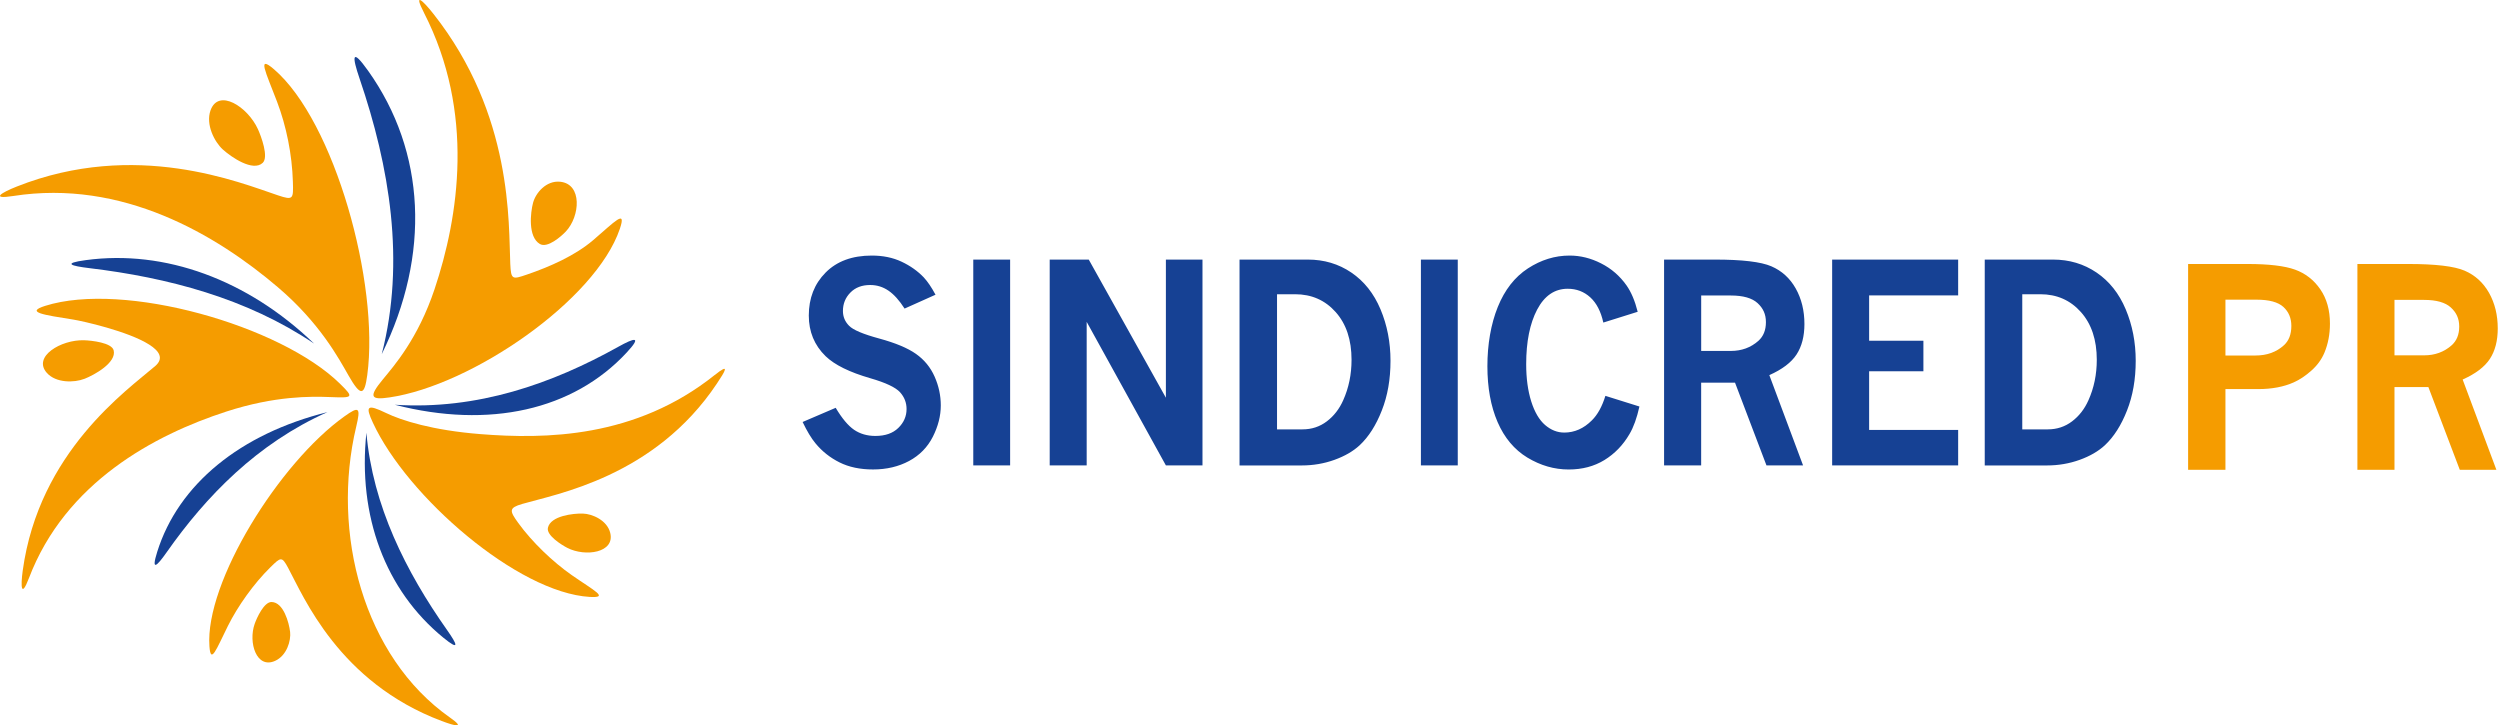 <svg width="772" height="224" viewBox="0 0 772 224" fill="none" xmlns="http://www.w3.org/2000/svg">
<path fill-rule="evenodd" clip-rule="evenodd" d="M4.114 60.52C37.764 55.28 66.744 72.47 85.784 88.68C98.794 99.75 104.614 110.69 107.614 115.94C111.414 122.59 112.554 122.2 113.414 115.81C117.214 87.57 103.324 37.44 84.604 21.39C79.254 16.8 82.074 22.26 85.544 31.38C88.444 39 90.194 47.74 90.444 56.13C90.604 61.46 90.594 61.91 85.834 60.32C74.054 56.38 41.914 43.08 5.194 57.6C0.364 59.51 -3.066 61.64 4.124 60.52H4.114Z" fill="#F59C00"/>
<path fill-rule="evenodd" clip-rule="evenodd" d="M130.934 3.96C146.694 34.74 141.684 66.89 134.194 89.29C129.074 104.59 121.664 112.99 118.174 117.22C113.754 122.58 114.474 123.57 120.224 122.73C145.674 119.02 183.934 92.72 191.404 70.67C193.544 64.36 189.814 68.48 183.164 74.16C177.614 78.91 169.804 82.37 162.704 84.79C158.194 86.33 157.804 86.43 157.574 81.47C157.004 69.2 158.524 35.52 133.794 4.22C130.544 0.1 127.564 -2.62 130.934 3.95V3.96Z" fill="#F59C00"/>
<path fill-rule="evenodd" clip-rule="evenodd" d="M220.704 115.8C196.234 135.36 168.294 135.64 148.304 134.05C133.544 132.88 123.984 129.84 119.254 127.55C113.264 124.65 112.774 125.41 115.154 130.54C125.714 153.38 159.854 183.03 182.124 184.33C188.214 184.68 183.514 182.44 176.554 177.59C170.744 173.54 164.314 167.41 160.024 161.47C157.294 157.7 157.094 156.84 161.284 155.61C171.674 152.57 202.134 147.31 221.374 118.45C223.904 114.65 225.624 111.88 220.714 115.8H220.704Z" fill="#F59C00"/>
<path fill-rule="evenodd" clip-rule="evenodd" d="M138.913 221.55C112.213 202.76 102.183 164.53 110.003 131.74C111.433 125.74 110.893 125.34 106.343 128.59C86.234 142.93 63.233 179.87 64.674 199.62C65.084 205.27 66.784 200.52 70.383 193.28C73.394 187.23 78.353 180.23 83.474 175.2C86.724 172.01 87.023 171.75 88.954 175.32C93.724 184.16 104.633 210.71 136.403 222.65C140.583 224.22 143.873 225.04 138.903 221.54L138.913 221.55Z" fill="#F59C00"/>
<path fill-rule="evenodd" clip-rule="evenodd" d="M8.924 178.56C20.174 148.95 47.724 134.29 69.864 127.1C84.984 122.19 96.094 122.4 101.804 122.61C109.034 122.88 109.444 122.87 104.974 118.48C86.614 100.46 38.234 86.76 13.944 94.45C7.684 96.43 13.514 97.24 22.594 98.68C25.324 99.11 39.534 102.25 46.074 106.41C49.264 108.44 50.634 110.71 47.934 113.03C39.244 120.51 12.044 139.53 7.014 176.23C6.354 181.06 6.514 184.87 8.924 178.55V178.56Z" fill="#F59C00"/>
<path fill-rule="evenodd" clip-rule="evenodd" d="M68.834 46.19C66.204 43.8 63.484 38.45 64.994 34.13C67.434 27.15 76.474 32.93 79.644 39.88C80.664 42.12 83.034 48.5 81.124 50.29C78.104 53.14 71.394 48.5 68.834 46.18V46.19Z" fill="#F59C00"/>
<path fill-rule="evenodd" clip-rule="evenodd" d="M164.604 62.64C165.414 59.57 168.664 55.7 172.954 56.12C179.884 56.8 179.134 66.8 174.744 71.47C173.334 72.97 169.074 76.74 166.704 75.34C162.964 73.13 163.814 65.62 164.604 62.63V62.64Z" fill="#F59C00"/>
<path fill-rule="evenodd" clip-rule="evenodd" d="M179.974 158.59C182.994 158.68 187.484 160.71 188.434 164.53C189.984 170.69 180.754 172.05 175.184 169.18C173.394 168.26 168.674 165.31 169.194 162.98C170.014 159.28 177.034 158.51 179.964 158.59H179.974Z" fill="#F59C00"/>
<path fill-rule="evenodd" clip-rule="evenodd" d="M89.584 195.07C89.914 197.89 88.534 202.45 84.964 204.07C79.194 206.68 76.614 198.38 78.644 192.65C79.294 190.81 81.514 185.87 83.854 185.9C87.554 185.96 89.254 192.32 89.574 195.07H89.584Z" fill="#F59C00"/>
<path fill-rule="evenodd" clip-rule="evenodd" d="M26.074 116.98C22.914 118.22 17.304 118.3 14.494 115.18C9.954 110.15 18.834 104.85 25.954 105.07C28.244 105.14 34.524 105.81 35.104 108.2C36.024 111.99 29.144 115.78 26.074 116.99V116.98Z" fill="#F59C00"/>
<path fill-rule="evenodd" clip-rule="evenodd" d="M117.904 109.32C132.984 78.57 131.474 46.88 113.684 21.87C108.434 14.49 108.774 17.61 111.024 24.23C120.324 51.49 125.224 80.71 117.894 109.32H117.904Z" fill="#164194"/>
<path fill-rule="evenodd" clip-rule="evenodd" d="M96.954 106.07C76.434 86.35 50.894 77.01 26.464 80.33C19.254 81.31 21.824 82.11 27.654 82.81C51.684 85.7 76.134 92.05 96.954 106.08V106.07Z" fill="#164194"/>
<path fill-rule="evenodd" clip-rule="evenodd" d="M101.144 127.25C74.154 133.97 55.084 149.59 48.554 170.39C46.624 176.53 48.414 174.89 51.394 170.64C63.694 153.12 79.474 136.92 101.134 127.25H101.144Z" fill="#164194"/>
<path fill-rule="evenodd" clip-rule="evenodd" d="M121.954 125C151.084 132.49 177.014 126.66 193.524 108.86C198.394 103.61 195.884 104.33 190.924 107.09C170.524 118.47 147.444 126.63 121.954 124.99V125Z" fill="#164194"/>
<path fill-rule="evenodd" clip-rule="evenodd" d="M113.144 133.63C110.434 159.35 119.014 182.28 136.874 196.89C142.144 201.2 141.174 198.98 138.084 194.6C125.354 176.55 115.094 156.15 113.144 133.63Z" fill="#164194"/>
<path fill-rule="evenodd" clip-rule="evenodd" d="M258.067 125.939C259.997 129.189 261.887 131.439 263.737 132.719C265.597 133.979 267.787 134.619 270.307 134.619C273.347 134.619 275.707 133.799 277.397 132.149C279.087 130.509 279.947 128.559 279.947 126.309C279.947 124.349 279.277 122.619 277.927 121.119C276.567 119.629 273.527 118.179 268.787 116.809C262.337 114.949 257.737 112.679 254.947 109.989C251.477 106.609 249.757 102.429 249.757 97.439C249.757 92.089 251.477 87.669 254.947 84.169C258.417 80.669 263.167 78.919 269.207 78.919C272.637 78.919 275.707 79.539 278.397 80.809C281.087 82.069 283.367 83.689 285.247 85.649C286.467 86.959 287.667 88.739 288.887 91.009L279.337 95.289C277.717 92.769 276.067 90.919 274.367 89.759C272.667 88.599 270.797 88.009 268.707 88.009C266.157 88.009 264.117 88.789 262.587 90.359C261.057 91.919 260.297 93.809 260.297 96.029C260.297 97.799 260.927 99.319 262.197 100.599C263.427 101.879 266.537 103.189 271.517 104.539C276.497 105.899 280.277 107.469 282.847 109.279C285.417 111.089 287.327 113.419 288.607 116.299C289.887 119.189 290.517 122.159 290.517 125.189C290.517 128.409 289.697 131.629 288.057 134.879C286.417 138.109 283.967 140.609 280.727 142.349C277.487 144.089 273.777 144.969 269.587 144.969C265.617 144.969 262.167 144.249 259.247 142.789C256.337 141.339 253.857 139.369 251.837 136.919C250.517 135.329 249.197 133.129 247.847 130.309L258.047 125.939H258.067ZM300.547 80.159H311.927V143.719H300.547V80.159ZM324.147 80.159H336.207L360.027 122.819V80.159H371.327V143.719H360.027L335.567 99.389V143.719H324.147V80.159ZM382.777 80.159H403.867C408.877 80.159 413.347 81.489 417.287 84.159C421.237 86.839 424.237 90.609 426.297 95.509C428.357 100.399 429.387 105.689 429.387 111.409C429.387 117.129 428.497 122.199 426.707 126.749C424.917 131.319 422.647 134.889 419.857 137.499C417.867 139.339 415.277 140.849 412.087 141.999C408.897 143.149 405.537 143.729 401.987 143.729H382.767V80.169L382.777 80.159ZM394.347 90.869V132.589H402.227C405.037 132.589 407.537 131.769 409.717 130.119C411.907 128.459 413.587 126.289 414.777 123.609C416.497 119.779 417.357 115.629 417.357 111.099C417.357 104.959 415.727 100.039 412.467 96.379C409.207 92.709 405.027 90.859 399.907 90.859H394.337L394.347 90.869ZM438.777 80.159H450.157V143.719H438.777V80.159ZM506.257 125.529C505.457 129.099 504.437 131.939 503.187 134.039C501.197 137.459 498.607 140.119 495.437 142.069C492.267 144.009 488.587 144.979 484.417 144.979C479.967 144.979 475.717 143.749 471.667 141.309C467.627 138.859 464.547 135.179 462.447 130.319C460.347 125.439 459.307 119.699 459.307 113.069C459.307 106.439 460.377 100.079 462.517 94.789C464.657 89.499 467.757 85.529 471.827 82.879C475.897 80.239 480.177 78.919 484.677 78.919C487.987 78.919 491.227 79.709 494.407 81.329C497.577 82.929 500.197 85.199 502.277 88.139C503.717 90.199 504.867 92.899 505.717 96.279L495.107 99.609C494.347 96.159 492.997 93.569 491.067 91.809C489.127 90.049 486.807 89.169 484.107 89.169C480.067 89.169 476.927 91.329 474.667 95.609C472.417 99.909 471.287 105.519 471.287 112.439C471.287 116.819 471.807 120.649 472.837 123.939C473.877 127.239 475.307 129.669 477.117 131.239C478.937 132.799 480.907 133.579 483.037 133.579C486.217 133.579 489.067 132.319 491.567 129.809C493.337 128.069 494.727 125.539 495.747 122.239L506.247 125.529H506.257ZM513.867 80.159H529.527C537.937 80.159 543.767 80.839 546.987 82.229C550.207 83.619 552.727 85.899 554.517 89.079C556.307 92.269 557.207 95.929 557.207 100.059C557.207 103.849 556.387 106.989 554.777 109.459C553.157 111.939 550.347 114.069 546.367 115.839L556.787 143.719H545.487L535.777 118.169H525.317V143.719H513.867V80.159ZM525.327 91.249V108.369H534.467C537.807 108.369 540.637 107.339 542.997 105.249C544.537 103.859 545.317 101.949 545.317 99.479C545.317 97.009 544.447 95.169 542.727 93.589C541.017 92.029 538.257 91.249 534.467 91.249H525.327ZM565.767 80.159H604.677V91.209H577.187V105.209H593.947V114.639H577.187V132.759H604.677V143.719H565.767V80.159ZM612.897 80.159H633.987C638.997 80.159 643.457 81.489 647.407 84.159C651.357 86.839 654.357 90.609 656.417 95.509C658.477 100.399 659.507 105.689 659.507 111.409C659.507 117.129 658.617 122.199 656.827 126.749C655.037 131.319 652.757 134.889 649.977 137.499C647.987 139.339 645.397 140.849 642.207 141.999C639.017 143.149 635.657 143.729 632.107 143.729H612.887V80.169L612.897 80.159ZM624.477 90.869V132.589H632.357C635.167 132.589 637.667 131.769 639.847 130.119C642.037 128.459 643.717 126.289 644.907 123.609C646.627 119.779 647.487 115.629 647.487 111.099C647.487 104.959 645.857 100.039 642.597 96.379C639.337 92.709 635.157 90.859 630.037 90.859H624.467L624.477 90.869Z" fill="#164194"/>
<path fill-rule="evenodd" clip-rule="evenodd" d="M675.677 81.519H694.038C700.588 81.519 705.477 82.099 708.697 83.259C711.917 84.419 714.528 86.449 716.508 89.339C718.498 92.229 719.487 95.759 719.487 99.949C719.487 103.199 718.917 106.189 717.777 108.929C716.897 111.009 715.547 112.859 713.737 114.459C711.937 116.059 710.127 117.269 708.297 118.079C705.217 119.459 701.568 120.149 697.378 120.149H687.217V145.079H675.688V81.519H675.677ZM687.217 92.529V109.779H696.547C700.027 109.779 702.937 108.729 705.267 106.619C706.807 105.229 707.568 103.239 707.568 100.639C707.568 98.229 706.747 96.289 705.107 94.779C703.467 93.289 700.707 92.539 696.837 92.539H687.207L687.217 92.529ZM727.967 81.519H743.628C752.038 81.519 757.867 82.199 761.087 83.589C764.307 84.979 766.817 87.259 768.617 90.439C770.407 93.629 771.307 97.289 771.307 101.419C771.307 105.209 770.488 108.359 768.878 110.819C767.258 113.299 764.447 115.429 760.467 117.199L770.888 145.079H759.587L749.878 119.519H739.417V145.079H727.967V81.519ZM739.417 92.609V109.729H748.557C751.897 109.729 754.727 108.699 757.087 106.609C758.627 105.219 759.408 103.309 759.408 100.839C759.408 98.369 758.538 96.529 756.818 94.949C755.108 93.389 752.347 92.609 748.557 92.609H739.417Z" fill="#F59C00"/>
</svg>
